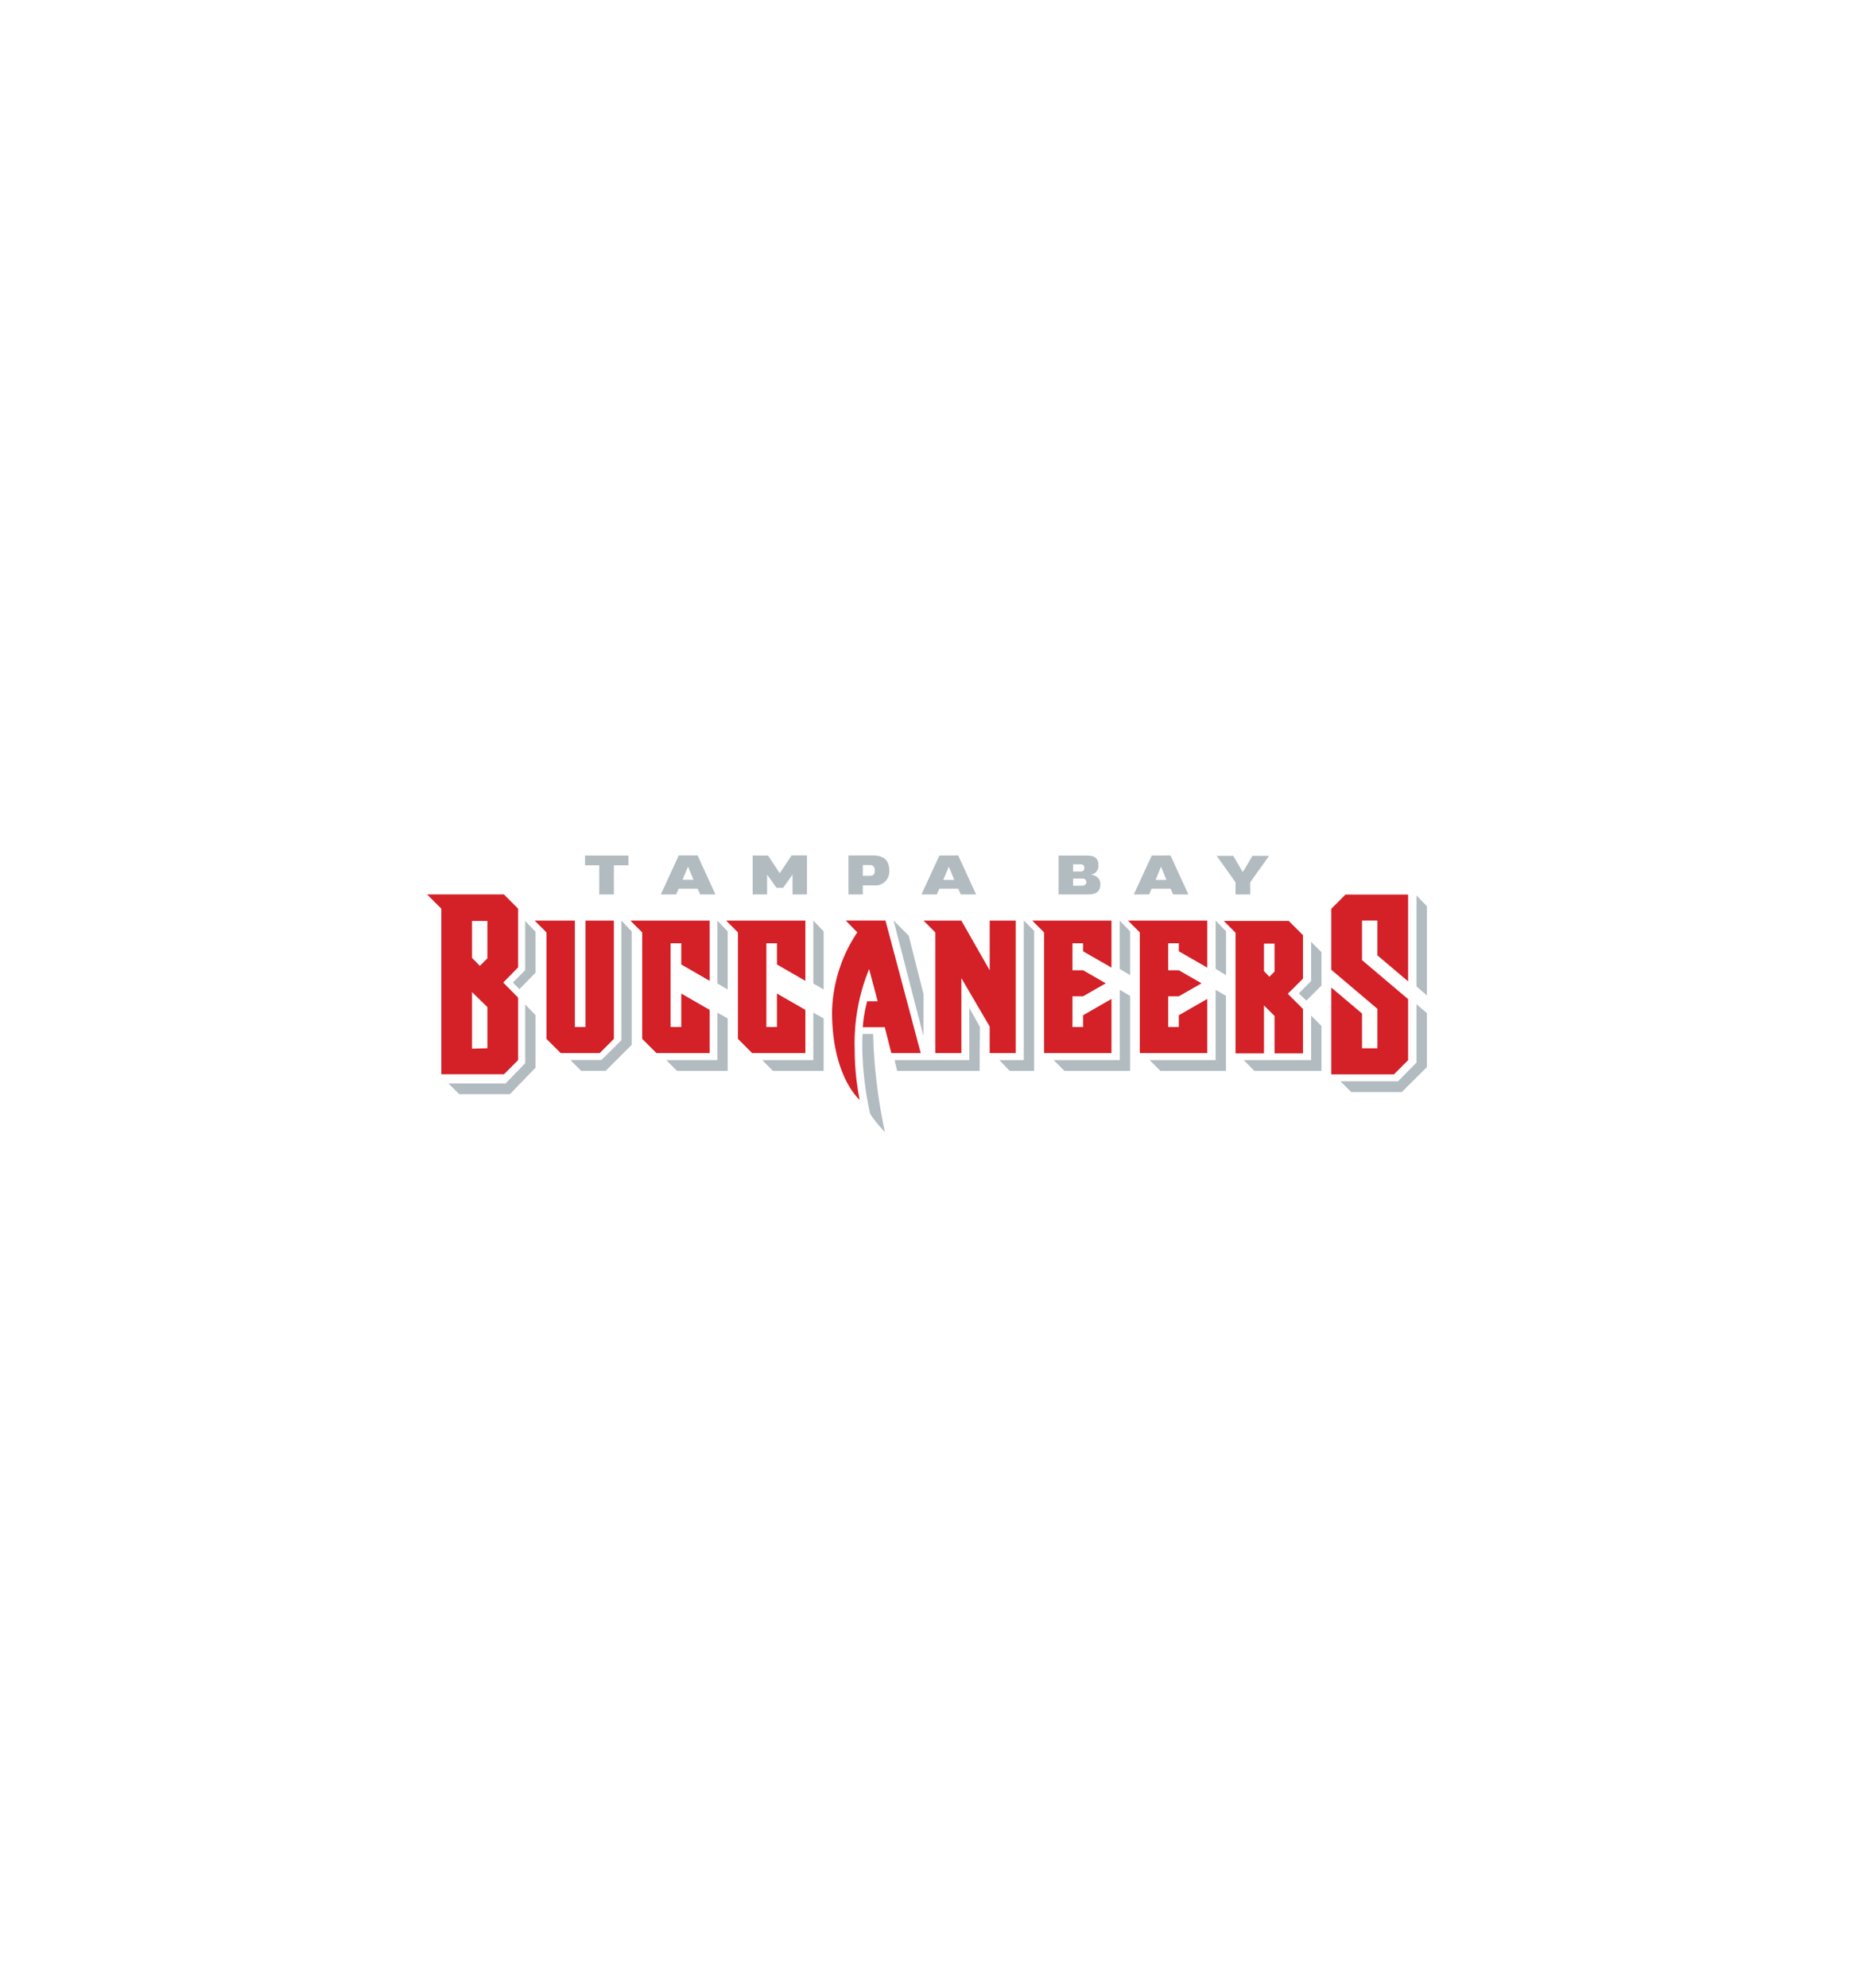 <svg id="Layer_1" data-name="Layer 1" xmlns="http://www.w3.org/2000/svg" viewBox="0 0 280 300"><defs><style>.cls-1{fill:#b2bbc0;}.cls-2{fill:#d42027;}</style></defs><title>tampa bay buccaneers wordmark logo</title><path class="cls-1" d="M188.81,133.17l2.85-4h-2.5l-1.47,2.46-1.44-2.46h-2.5l2.85,4V135h2.21v-1.85Zm-14.28-.37.81-2h0l.82,2Zm-.59-3.67L171.23,135h2.32l.37-.87h2.87l.38.87h2.31l-2.71-5.89Zm-11.88,3.47h1.36c.45,0,.64.22.64.52s-.22.56-.64.56h-1.36Zm0-1.06v-1.09h1.1c.39,0,.61.18.61.55s-.22.54-.63.54Zm2.62.47a1.3,1.3,0,0,0,1.21-1.4c0-1-.51-1.48-1.69-1.48h-4.33V135h4.31c1.48,0,2-.49,2-1.59,0-.82-.6-1.3-1.52-1.41Zm-22.22.79.83-2,.83,2Zm-.59-3.67L139.16,135h2.32l.38-.87h2.86l.38.87h2.32l-2.71-5.89ZM130.31,135v-1.37H132a2.09,2.09,0,0,0,2.3-2.23c0-1.71-1-2.29-2.51-2.29h-3.65V135Zm0-4.44h1.06c.46,0,.74.2.74.83s-.29.8-.75.8h-1.05Zm-12.56,1.22L116,129.13h-2.33V135h2.18V132l1.42,2h1l1.42-2V135h2.18v-5.89h-2.32l-1.78,2.67Zm-14.66,1,.82-2h0l.82,2Zm-.58-3.67L99.8,135h2.31l.38-.87h2.87l.38.87h2.31l-2.7-5.89ZM92.71,135V130.6h2.2v-1.47H88.35v1.47H90.5V135h2.21"/><polyline class="cls-1" points="87.77 161.62 86.14 159.99 90.82 159.99 93.84 157.01 93.84 138.94 95.4 140.57 95.4 157.7 91.47 161.62 87.77 161.62"/><polyline class="cls-1" points="152.48 161.63 150.92 160 154.62 160 154.62 138.93 156.18 140.49 156.18 161.63 152.48 161.63"/><polyline class="cls-1" points="204.08 164.83 202.44 163.2 211.13 163.2 213.93 160.37 213.93 151.57 215.5 152.91 215.5 161.05 211.7 164.83 204.08 164.83"/><polyline class="cls-1" points="189.44 161.63 187.83 160 198.01 160 198.01 153.28 199.57 154.85 199.57 161.63 189.44 161.63"/><path class="cls-1" d="M133.66,170.87a18.94,18.94,0,0,1-2.24-2.74,50.14,50.14,0,0,1-1.2-10c0-.72,0-1.4.05-2.08h1.59a80.42,80.42,0,0,0,1.8,14.87"/><polyline class="cls-1" points="135.49 161.63 135.1 160 146.39 160 146.39 152.12 147.99 154.99 147.95 161.63 135.49 161.63"/><polyline class="cls-1" points="102.25 161.63 100.62 160 108.34 160 108.34 152.84 109.9 153.71 109.9 161.63 102.25 161.63"/><polyline class="cls-1" points="108.34 148.44 108.34 138.94 109.9 140.57 109.9 149.34 108.34 148.44"/><polyline class="cls-1" points="116.74 161.63 115.11 160 122.83 160 122.83 152.84 124.39 153.71 124.39 161.63 116.74 161.63"/><polyline class="cls-1" points="122.83 148.44 122.83 138.94 124.39 140.57 124.39 149.34 122.83 148.44"/><polyline class="cls-1" points="196.15 149.93 198.01 148.07 198.01 142.15 199.57 143.71 199.57 148.75 197.29 151.02 196.15 149.93"/><polyline class="cls-1" points="160.76 161.63 159.13 160 169.11 160 169.11 149.39 170.67 150.31 170.67 161.63 160.76 161.63"/><polyline class="cls-1" points="169.1 146.23 169.1 138.94 170.67 140.57 170.67 147.18 169.1 146.23"/><polyline class="cls-1" points="175.25 161.63 173.62 160 183.59 160 183.59 149.39 185.15 150.31 185.15 161.63 175.25 161.63"/><polyline class="cls-1" points="183.59 146.23 183.59 138.94 185.16 140.57 185.16 147.18 183.59 146.23"/><polyline class="cls-1" points="213.93 148.88 213.93 135.16 215.5 136.78 215.5 150.24 213.93 148.88"/><polyline class="cls-1" points="134.95 138.93 137.24 141.22 139.48 150.07 139.47 156.4 134.95 138.93"/><polyline class="cls-1" points="69.36 165.14 67.72 163.53 76.36 163.53 79.32 160.46 79.32 151.6 80.88 153.22 80.88 161.14 77.01 165.14 69.36 165.14"/><polyline class="cls-1" points="77.46 148.29 79.32 146.43 79.32 139 80.88 140.63 80.88 146.8 78.44 149.3 77.46 148.29"/><polyline class="cls-2" points="149.47 158.94 153.4 158.94 153.4 138.95 149.47 138.95 149.47 146.45 145.19 138.95 139.48 138.95 141.26 140.73 141.26 158.94 145.19 158.94 145.19 147.63 149.47 154.94 149.47 158.94"/><polyline class="cls-2" points="92.71 156.8 92.71 138.95 88.42 138.95 88.42 155.01 86.82 155.01 86.82 138.95 80.75 138.95 82.53 140.73 82.53 156.8 84.68 158.94 90.57 158.94 92.71 156.8"/><path class="cls-2" d="M134.62,158.94h4.43l-5.32-20h-6l1.74,1.78a22.4,22.4,0,0,0-3.81,12c0,9.78,4.17,13.28,4.17,13.28a39.17,39.17,0,0,1-.75-7.6,29.54,29.54,0,0,1,2.18-12.14l1.29,4.86h-1.58a20.37,20.37,0,0,0-.67,3.92h3.32l1,3.93"/><path class="cls-2" d="M71.29,139h2.32v5.64l-1.14,1.14-1.18-1.21V139Zm0,19.28v-8.54L73.61,152v6.21ZM64.5,135l2.15,2.14v25h9.46L78.25,160v-9.43L76,148.3,78.25,146v-8.86L76.11,135H64.5"/><polyline class="cls-2" points="205.7 152.97 201.06 149.05 201.06 162.15 210.52 162.15 212.66 160.01 212.66 150.8 205.7 144.91 205.7 138.94 208.02 138.94 208.02 144.19 212.66 148.12 212.66 135.02 203.2 135.02 201.06 137.16 201.06 146.37 208.02 152.26 208.02 158.22 205.7 158.22 205.7 152.97"/><path class="cls-2" d="M184.82,139l1.78,1.78v18.21h4.29v-7.25l1.6,1.61v5.64h4.29v-6.71l-2.29-2.29,2.29-2.28v-6.57L194.64,139Zm6.07,3.42h1.6v4.22l-.78.78-.82-.85v-4.15"/><polyline class="cls-2" points="95.21 138.95 96.99 140.73 96.99 156.8 99.14 158.94 107.17 158.94 107.17 152.42 102.89 149.96 102.89 155.01 101.28 155.01 101.28 142.37 102.89 142.37 102.89 145.57 107.17 148.04 107.17 138.95 95.21 138.95"/><polyline class="cls-2" points="109.67 138.95 111.45 140.73 111.45 156.8 113.59 158.94 121.63 158.94 121.63 152.42 117.34 149.96 117.34 155.01 115.74 155.01 115.74 142.37 117.34 142.37 117.34 145.57 121.63 148.04 121.63 138.95 109.67 138.95"/><polyline class="cls-2" points="167.86 158.94 167.86 150.77 163.57 153.23 163.57 155.01 161.97 155.01 161.97 150.37 163.57 150.37 167 148.41 163.57 146.44 161.97 146.44 161.97 142.37 163.57 142.37 163.57 143.58 167.86 146.04 167.86 138.95 155.9 138.95 157.68 140.73 157.68 158.94 167.86 158.94"/><polyline class="cls-2" points="182.32 158.94 182.32 150.77 178.03 153.23 178.03 155.01 176.43 155.01 176.43 150.37 178.03 150.37 181.46 148.41 178.03 146.44 176.43 146.44 176.43 142.37 178.03 142.37 178.03 143.58 182.32 146.04 182.32 138.95 170.36 138.95 172.14 140.73 172.14 158.94 182.32 158.94"/></svg>